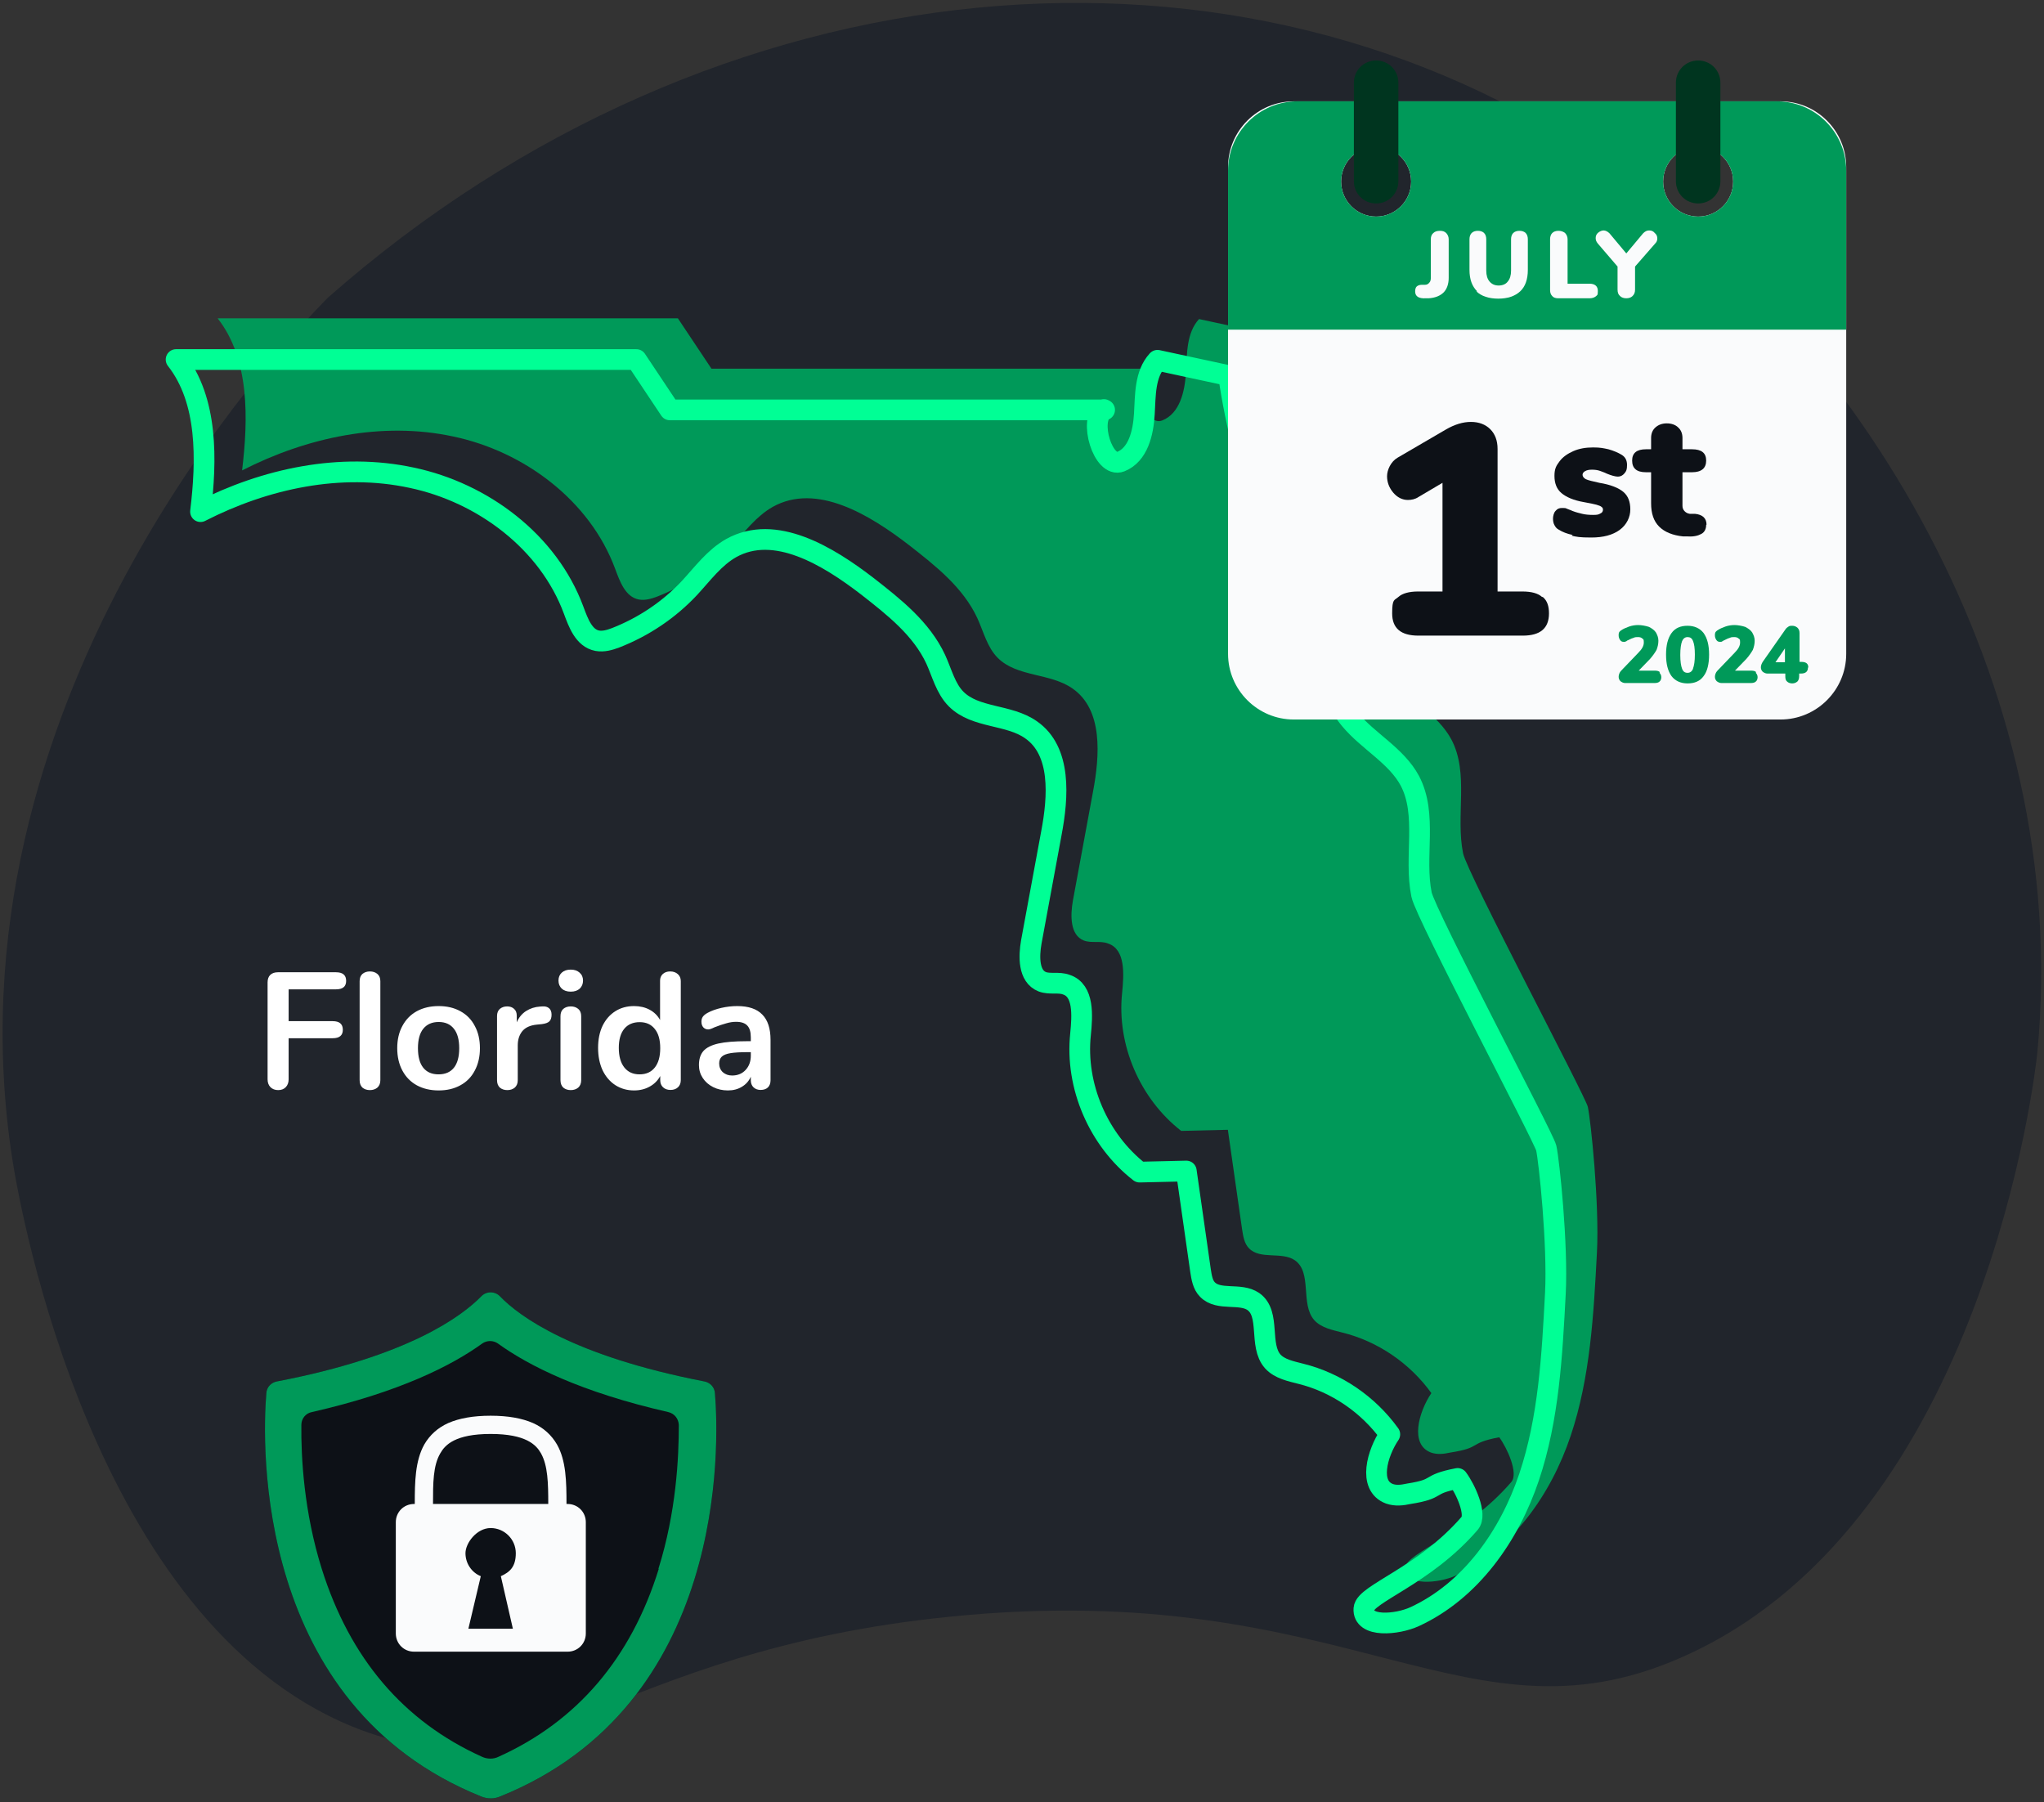 <svg width="296" height="261" viewBox="0 0 296 261" fill="none" xmlns="http://www.w3.org/2000/svg">
<rect x="0" y="0" width="296" height="261" fill="#333333" stroke="none"/>
<g clip-path="url(#clip0_3002_25320)">
<path d="M47.443 43.142C103.69 -6.45 180.005 -12.946 232.924 24.076C268.678 49.057 300.208 98.385 295.032 152.466C294.715 155.529 287.374 219.433 244.86 239.396C212.538 254.607 196.06 228.2 137.596 234.115C87.582 239.132 77.177 260.733 50.982 250.012C13.484 234.643 2.975 175.387 1.813 168.045C-8.539 101.923 40.208 50.536 47.443 43.142Z" fill="#21252C"/>
<path d="M103.531 201.74C103.478 200.895 102.845 200.209 102 200.05C82.934 196.353 75.17 190.597 72.424 187.745C71.685 186.953 70.417 186.953 69.678 187.745C66.879 190.597 59.168 196.406 40.102 200.05C39.257 200.209 38.623 200.895 38.571 201.74C37.937 209.24 36.881 246.949 69.678 260.152C70.576 260.522 71.579 260.522 72.424 260.152C105.274 246.949 104.165 209.24 103.531 201.74Z" fill="#0D1117"/>
<path d="M103.531 201.74C103.478 200.895 102.845 200.209 102 200.05C82.934 196.353 75.17 190.597 72.424 187.745C71.685 186.953 70.417 186.953 69.678 187.745C66.879 190.597 59.168 196.406 40.102 200.05C39.257 200.209 38.623 200.895 38.571 201.74C37.937 209.24 36.881 246.949 69.678 260.152C70.576 260.522 71.579 260.522 72.424 260.152C105.274 246.949 104.165 209.24 103.531 201.74ZM95.398 227.196C91.384 240.136 83.568 249.272 72.213 254.395C71.473 254.765 70.576 254.765 69.783 254.395C58.428 249.272 50.665 240.136 46.598 227.196C44.011 218.957 43.588 211.035 43.641 206.335C43.641 205.437 44.275 204.645 45.172 204.487C57.9 201.582 65.453 197.727 69.836 194.558C70.523 194.082 71.421 194.082 72.107 194.558C76.491 197.727 84.043 201.582 96.771 204.487C97.669 204.698 98.25 205.437 98.303 206.335C98.303 211.088 97.933 218.957 95.345 227.196H95.398Z" fill="#009959"/>
<path d="M82.142 217.796H82.036C82.036 214.574 81.983 211.511 80.663 209.187C79.871 207.814 78.709 206.758 77.177 206.071C75.593 205.385 73.586 205.015 71.051 205.015C68.516 205.015 66.509 205.385 64.925 206.071C63.393 206.758 62.231 207.814 61.439 209.187C60.119 211.564 60.066 214.574 60.066 217.796H59.96C58.481 217.796 57.319 218.958 57.319 220.436V236.544C57.319 238.023 58.481 239.185 59.96 239.185H82.195C83.673 239.185 84.835 238.023 84.835 236.544V220.436C84.835 218.958 83.673 217.796 82.195 217.796H82.142ZM74.22 235.858H67.829L69.625 228.253C68.305 227.725 67.407 226.404 67.407 224.926C67.407 223.447 69.044 221.281 71.051 221.281C73.058 221.281 74.695 222.919 74.695 224.926C74.695 226.932 73.797 227.672 72.53 228.253L74.272 235.858H74.22ZM62.706 217.796C62.706 214.785 62.706 212.25 63.763 210.455C64.449 209.24 65.928 207.656 71.051 207.656C76.174 207.656 77.653 209.24 78.339 210.455C79.343 212.25 79.395 214.785 79.395 217.796H62.706Z" fill="#FAFBFC"/>
<path d="M165.982 53.388H103.029L98.17 46.1H31.52C36.167 52.015 35.956 60.676 35.058 68.123C44.459 63.317 55.338 60.993 65.637 63.211C75.936 65.376 85.442 72.506 89.086 82.382C89.773 84.231 90.565 86.449 92.519 86.819C93.417 86.977 94.315 86.713 95.16 86.396C99.226 84.812 102.923 82.33 105.881 79.161C107.782 77.101 109.472 74.777 111.901 73.404C118.239 69.866 125.897 74.513 131.654 78.95C135.509 81.96 139.47 85.076 141.53 89.512C142.428 91.466 142.956 93.737 144.487 95.269C147.286 98.068 152.092 97.434 155.314 99.705C159.75 102.768 159.275 109.423 158.272 114.704C157.321 119.933 156.317 125.214 155.367 130.442C154.997 132.555 154.944 135.407 156.951 136.199C158.06 136.622 159.328 136.199 160.437 136.622C163.025 137.467 162.761 141.111 162.497 143.804C161.704 151.304 165.084 159.12 171.052 163.768C173.323 163.715 175.541 163.662 177.812 163.609C178.499 168.415 179.186 173.221 179.872 178.027C180.031 179.031 180.189 180.087 180.876 180.774C182.513 182.464 185.629 181.196 187.53 182.516C190.065 184.312 188.27 188.854 190.329 191.178C191.333 192.287 192.97 192.604 194.396 192.973C199.519 194.241 204.166 197.41 207.282 201.74C205.434 204.487 204.113 209.187 207.229 210.349C208.127 210.666 209.078 210.56 210.029 210.349C214.729 209.61 212.458 209.029 217.106 208.131C218.215 209.61 219.957 213.359 218.848 214.627C212.247 222.285 203.691 224.82 203.533 226.985C203.321 229.784 208.339 229.309 210.874 228.147C219.007 224.397 224.605 216.423 227.457 207.92C230.309 199.417 230.784 190.333 231.26 181.355C231.629 174.278 230.362 162.183 229.939 160.282C229.57 158.698 212.458 126.429 211.877 123.577C210.768 118.137 212.775 112.011 210.187 107.099C208.233 103.455 204.166 101.395 201.526 98.226C199.73 96.061 198.674 93.473 197.565 90.885C191.808 77.101 186.051 63.158 183.939 48.423C180.506 47.684 177.073 46.945 173.64 46.205C171.792 48.212 171.897 51.275 171.739 53.969C171.58 56.715 170.841 59.884 168.306 60.887C165.771 61.891 163.606 54.814 165.877 53.335L165.982 53.388Z" fill="#009959"/>
<path d="M159.963 59.357H97.009L92.15 52.068H25.5C30.148 57.983 29.936 66.645 29.038 74.091C38.439 69.285 49.319 66.962 59.617 69.18C69.916 71.345 79.422 78.475 83.067 88.351C83.753 90.2 84.545 92.418 86.499 92.787C87.397 92.946 88.295 92.682 89.14 92.365C93.207 90.781 96.904 88.298 99.861 85.129C101.762 83.07 103.452 80.746 105.882 79.373C112.219 75.834 119.877 80.482 125.634 84.918C129.489 87.929 133.45 91.045 135.51 95.481C136.408 97.435 136.936 99.706 138.468 101.238C141.267 104.037 146.073 103.403 149.294 105.674C153.731 108.737 153.255 115.392 152.252 120.673C151.301 125.901 150.298 131.183 149.347 136.411C148.978 138.524 148.925 141.376 150.932 142.168C152.041 142.59 153.308 142.168 154.417 142.59C157.005 143.435 156.741 147.08 156.477 149.773C155.685 157.272 159.065 165.089 165.033 169.736C167.304 169.684 169.522 169.631 171.793 169.578C172.479 174.384 173.166 179.19 173.853 183.996C174.011 185 174.17 186.056 174.856 186.742C176.493 188.432 179.609 187.165 181.511 188.485C184.046 190.281 182.25 194.823 184.31 197.147C185.313 198.256 186.95 198.573 188.376 198.942C193.499 200.21 198.147 203.379 201.263 207.709C199.414 210.456 198.094 215.156 201.21 216.318C202.108 216.635 203.058 216.529 204.009 216.318C208.709 215.578 206.438 214.997 211.086 214.1C212.195 215.578 213.938 219.328 212.829 220.596C206.227 228.254 197.671 230.789 197.513 232.954C197.302 235.753 202.319 235.278 204.854 234.116C212.987 230.366 218.586 222.391 221.437 213.888C224.289 205.385 224.765 196.302 225.24 187.323C225.61 180.246 224.342 168.152 223.92 166.251C223.55 164.666 206.438 132.397 205.858 129.546C204.748 124.106 206.755 117.979 204.167 113.068C202.213 109.424 198.147 107.364 195.506 104.195C193.71 102.03 192.654 99.442 191.545 96.854C185.788 83.07 180.032 69.127 177.919 54.392C174.486 53.653 171.054 52.913 167.621 52.174C165.772 54.181 165.878 57.244 165.719 59.938C165.561 62.684 164.822 65.853 162.287 66.856C159.751 67.859 157.586 60.783 159.857 59.304L159.963 59.357Z" stroke="#00FF95" stroke-width="3" stroke-linecap="round" stroke-linejoin="round"/>
<path d="M257.852 14.675H187.346C182.117 14.675 177.839 18.953 177.839 24.182V94.688C177.839 99.916 182.117 104.194 187.346 104.194H257.852C263.08 104.194 267.358 99.916 267.358 94.688V24.182C267.358 18.953 263.08 14.675 257.852 14.675ZM199.282 31.364C196.483 31.364 194.212 29.094 194.212 26.294C194.212 23.495 196.483 21.224 199.282 21.224C202.081 21.224 204.352 23.495 204.352 26.294C204.352 29.094 202.081 31.364 199.282 31.364ZM245.916 31.364C243.117 31.364 240.846 29.094 240.846 26.294C240.846 23.495 243.117 21.224 245.916 21.224C248.715 21.224 250.986 23.495 250.986 26.294C250.986 29.094 248.715 31.364 245.916 31.364Z" fill="#FAFBFC"/>
<path d="M257.324 14.675H187.874C182.329 14.675 177.839 19.165 177.839 24.71V47.737H267.358V24.71C267.358 19.165 262.869 14.675 257.324 14.675ZM199.282 31.364C196.483 31.364 194.212 29.094 194.212 26.294C194.212 23.495 196.483 21.224 199.282 21.224C202.081 21.224 204.352 23.495 204.352 26.294C204.352 29.094 202.081 31.364 199.282 31.364ZM245.916 31.364C243.117 31.364 240.846 29.094 240.846 26.294C240.846 23.495 243.117 21.224 245.916 21.224C248.715 21.224 250.986 23.495 250.986 26.294C250.986 29.094 248.715 31.364 245.916 31.364Z" fill="#009959"/>
<path d="M199.282 8.761C197.486 8.761 196.06 10.187 196.06 11.982V26.242C196.06 28.037 197.486 29.463 199.282 29.463C201.077 29.463 202.503 28.037 202.503 26.242V11.982C202.503 10.187 201.077 8.761 199.282 8.761Z" fill="#00351F"/>
<path d="M245.916 8.761C244.12 8.761 242.694 10.187 242.694 11.982V26.242C242.694 28.037 244.12 29.463 245.916 29.463C247.711 29.463 249.137 28.037 249.137 26.242V11.982C249.137 10.187 247.711 8.761 245.916 8.761Z" fill="#00351F"/>
<path d="M204.933 42.244C204.933 41.927 204.986 41.663 205.144 41.505C205.302 41.346 205.567 41.241 205.883 41.241H206.359C206.623 41.241 206.834 41.135 206.992 40.924C207.151 40.765 207.204 40.501 207.204 40.237V34.639C207.204 34.269 207.309 33.952 207.573 33.741C207.785 33.53 208.102 33.424 208.524 33.424C208.947 33.424 209.211 33.53 209.422 33.741C209.633 33.952 209.792 34.269 209.792 34.639V40.237C209.792 41.135 209.528 41.874 209.052 42.35C208.577 42.825 207.837 43.142 206.887 43.195H206.464C205.461 43.248 204.933 42.931 204.933 42.191V42.244Z" fill="#FAFBFC"/>
<path d="M213.911 42.191C213.172 41.452 212.802 40.449 212.802 39.075V34.639C212.802 34.269 212.907 33.952 213.119 33.741C213.33 33.53 213.647 33.424 214.017 33.424C214.386 33.424 214.703 33.53 214.914 33.741C215.126 33.952 215.231 34.269 215.231 34.639V39.181C215.231 39.867 215.39 40.396 215.707 40.765C216.023 41.135 216.446 41.346 217.027 41.346C217.608 41.346 218.083 41.135 218.347 40.765C218.664 40.396 218.823 39.867 218.823 39.181V34.639C218.823 34.269 218.928 33.952 219.139 33.741C219.351 33.53 219.668 33.424 220.037 33.424C220.407 33.424 220.724 33.53 220.935 33.741C221.146 33.952 221.252 34.269 221.252 34.639V39.075C221.252 40.449 220.882 41.505 220.143 42.191C219.404 42.878 218.347 43.248 216.974 43.248C215.601 43.248 214.492 42.878 213.805 42.191H213.911Z" fill="#FAFBFC"/>
<path d="M224.791 42.878C224.579 42.667 224.474 42.403 224.474 41.98V34.639C224.474 34.269 224.579 33.952 224.791 33.741C225.002 33.53 225.319 33.424 225.688 33.424C226.058 33.424 226.375 33.53 226.639 33.741C226.85 33.952 227.009 34.269 227.009 34.639V41.082H230.177C230.97 41.082 231.392 41.452 231.392 42.139C231.392 42.825 231.287 42.719 231.075 42.931C230.864 43.089 230.6 43.195 230.177 43.195H225.636C225.266 43.195 224.949 43.089 224.791 42.878Z" fill="#FAFBFC"/>
<path d="M238.839 33.372C239.156 33.372 239.42 33.477 239.631 33.741C239.895 33.953 240.001 34.217 240.001 34.533C240.001 34.85 239.895 35.062 239.684 35.273L236.779 38.6V41.927C236.779 42.35 236.674 42.614 236.409 42.878C236.198 43.089 235.881 43.195 235.512 43.195C235.142 43.195 234.825 43.089 234.614 42.878C234.35 42.667 234.244 42.35 234.244 41.927V38.6L231.392 35.273C231.181 35.009 231.075 34.797 231.075 34.481C231.075 34.164 231.181 33.9 231.445 33.688C231.709 33.477 231.973 33.372 232.237 33.372C232.501 33.372 232.818 33.53 233.082 33.794L235.512 36.699L237.941 33.794C238.205 33.53 238.469 33.372 238.786 33.372H238.839Z" fill="#FAFBFC"/>
<path d="M240.318 97.434C240.476 97.593 240.582 97.804 240.582 98.068C240.582 98.332 240.476 98.596 240.318 98.702C240.159 98.86 239.895 98.913 239.578 98.913H235.353C235.089 98.913 234.878 98.807 234.667 98.649C234.508 98.49 234.403 98.279 234.403 98.015C234.403 97.751 234.508 97.381 234.772 97.117L237.255 94.529C237.783 94.001 238.047 93.526 238.047 93.051C238.047 92.575 237.994 92.575 237.835 92.47C237.677 92.311 237.466 92.258 237.202 92.258C236.938 92.258 236.779 92.258 236.568 92.364C236.357 92.417 236.145 92.522 235.934 92.628L235.723 92.734C235.723 92.734 235.617 92.734 235.564 92.839C235.459 92.839 235.406 92.945 235.3 92.945C235.195 92.945 235.142 92.945 235.089 92.945C234.878 92.945 234.719 92.839 234.614 92.681C234.508 92.522 234.403 92.311 234.403 92.047C234.403 91.783 234.403 91.73 234.455 91.625C234.455 91.519 234.614 91.413 234.719 91.308C235.089 91.044 235.512 90.885 235.934 90.727C236.409 90.568 236.832 90.516 237.255 90.516C237.677 90.516 238.311 90.621 238.786 90.78C239.209 90.991 239.578 91.255 239.79 91.572C240.001 91.942 240.159 92.311 240.159 92.787C240.159 93.262 240.054 93.684 239.895 94.107C239.684 94.477 239.367 94.952 238.945 95.427L237.307 97.117H239.631C239.948 97.117 240.212 97.17 240.37 97.329L240.318 97.434Z" fill="#009959"/>
<path d="M242.061 97.909C241.532 97.17 241.268 96.166 241.268 94.793C241.268 93.42 241.532 92.417 242.061 91.677C242.589 90.938 243.381 90.621 244.384 90.621C245.388 90.621 246.18 90.991 246.708 91.677C247.236 92.417 247.5 93.42 247.5 94.793C247.5 96.166 247.236 97.223 246.708 97.909C246.18 98.649 245.388 98.966 244.384 98.966C243.381 98.966 242.589 98.596 242.061 97.909ZM245.176 96.8C245.335 96.378 245.441 95.744 245.441 94.793C245.441 93.843 245.335 93.209 245.176 92.839C245.018 92.417 244.754 92.258 244.384 92.258C244.015 92.258 243.751 92.47 243.592 92.839C243.434 93.262 243.328 93.895 243.328 94.846C243.328 95.797 243.434 96.431 243.592 96.853C243.751 97.276 244.015 97.434 244.384 97.434C244.754 97.434 245.018 97.223 245.176 96.853V96.8Z" fill="#009959"/>
<path d="M254.26 97.434C254.419 97.593 254.525 97.804 254.525 98.068C254.525 98.332 254.419 98.596 254.26 98.702C254.102 98.86 253.838 98.913 253.521 98.913H249.296C249.032 98.913 248.821 98.807 248.609 98.649C248.451 98.49 248.345 98.279 248.345 98.015C248.345 97.751 248.451 97.381 248.715 97.117L251.197 94.529C251.725 94.001 251.989 93.526 251.989 93.051C251.989 92.575 251.937 92.575 251.778 92.47C251.62 92.311 251.409 92.258 251.144 92.258C250.88 92.258 250.722 92.258 250.511 92.364C250.299 92.417 250.088 92.522 249.877 92.628L249.666 92.734C249.666 92.734 249.56 92.734 249.507 92.839C249.402 92.839 249.349 92.945 249.243 92.945C249.138 92.945 249.085 92.945 249.032 92.945C248.821 92.945 248.662 92.839 248.557 92.681C248.451 92.522 248.345 92.311 248.345 92.047C248.345 91.783 248.345 91.73 248.398 91.625C248.398 91.519 248.557 91.413 248.662 91.308C249.032 91.044 249.454 90.885 249.877 90.727C250.352 90.568 250.775 90.516 251.197 90.516C251.62 90.516 252.254 90.621 252.729 90.78C253.151 90.991 253.521 91.255 253.732 91.572C253.944 91.942 254.102 92.311 254.102 92.787C254.102 93.262 253.996 93.684 253.838 94.107C253.627 94.477 253.31 94.952 252.887 95.427L251.25 97.117H253.574C253.891 97.117 254.155 97.17 254.313 97.329L254.26 97.434Z" fill="#009959"/>
<path d="M261.813 96.695C261.813 97.223 261.496 97.54 260.809 97.54H260.545V97.909C260.545 98.279 260.44 98.543 260.281 98.701C260.07 98.86 259.859 98.966 259.542 98.966C259.225 98.966 258.961 98.86 258.802 98.701C258.591 98.543 258.538 98.279 258.538 97.909V97.54H255.95C255.686 97.54 255.475 97.434 255.264 97.276C255.105 97.117 255 96.906 255 96.642C255 96.378 255.105 96.114 255.264 95.85L258.591 91.096C258.697 90.938 258.855 90.832 259.014 90.727C259.172 90.621 259.33 90.621 259.542 90.621C259.859 90.621 260.07 90.727 260.281 90.885C260.492 91.096 260.598 91.308 260.598 91.677V95.85H260.862C261.549 95.85 261.865 96.114 261.865 96.642L261.813 96.695ZM258.485 95.902V93.895L257.112 95.902H258.485Z" fill="#009959"/>
<path d="M223.417 86.449C224.051 86.977 224.315 87.769 224.315 88.826C224.315 90.991 223.048 92.047 220.513 92.047H205.408C202.873 92.047 201.605 90.991 201.605 88.826C201.605 86.66 201.922 86.977 202.503 86.449C203.084 85.921 204.088 85.657 205.355 85.657H208.894V69.918L205.408 71.978C204.933 72.295 204.405 72.401 203.876 72.401C203.084 72.401 202.345 72.031 201.764 71.344C201.183 70.658 200.866 69.866 200.866 68.968C200.866 68.07 201.394 66.855 202.398 66.274L209.369 62.208C210.637 61.468 211.851 61.099 213.013 61.099C214.175 61.099 215.126 61.468 215.812 62.155C216.499 62.842 216.869 63.792 216.869 65.007V85.657H220.46C221.78 85.657 222.731 85.921 223.312 86.449H223.417Z" fill="#0D1117"/>
<path d="M227.748 77.471C226.956 77.312 226.269 77.048 225.688 76.678C225.477 76.573 225.266 76.362 225.107 76.045C224.949 75.781 224.896 75.411 224.896 75.094C224.896 74.777 225.002 74.249 225.266 73.985C225.53 73.668 225.794 73.562 226.217 73.562C226.639 73.562 226.692 73.562 226.903 73.668C227.114 73.774 227.378 73.826 227.695 73.985C228.223 74.196 228.699 74.302 229.121 74.407C229.544 74.513 230.072 74.566 230.706 74.566C231.339 74.566 231.498 74.513 231.762 74.355C232.026 74.249 232.132 74.038 232.132 73.826C232.132 73.615 232.079 73.51 231.92 73.404C231.815 73.298 231.551 73.193 231.181 73.087C230.811 72.981 230.23 72.876 229.385 72.717C227.854 72.453 226.798 71.978 226.111 71.397C225.424 70.816 225.107 69.971 225.107 68.915C225.107 67.859 225.372 67.436 225.847 66.802C226.322 66.169 227.009 65.693 227.854 65.323C228.699 64.954 229.649 64.795 230.706 64.795C231.762 64.795 232.184 64.901 232.924 65.059C233.663 65.271 234.297 65.535 234.825 65.852C235.353 66.169 235.617 66.644 235.617 67.33C235.617 68.017 235.512 68.228 235.248 68.545C234.984 68.862 234.667 69.02 234.297 69.02C233.927 69.02 233.346 68.862 232.713 68.598C232.29 68.387 231.92 68.281 231.656 68.175C231.339 68.07 230.97 68.017 230.547 68.017C230.125 68.017 229.808 68.07 229.544 68.228C229.333 68.334 229.174 68.545 229.174 68.756C229.174 68.968 229.333 69.232 229.649 69.39C229.966 69.549 230.653 69.707 231.604 69.918C233.241 70.182 234.403 70.658 235.089 71.239C235.776 71.82 236.093 72.665 236.093 73.774C236.093 74.883 235.565 75.992 234.561 76.731C233.558 77.471 232.184 77.84 230.442 77.84C228.699 77.84 228.329 77.735 227.59 77.576L227.748 77.471Z" fill="#0D1117"/>
<path d="M247.078 75.992C247.078 76.573 246.867 77.048 246.391 77.312C245.916 77.576 245.282 77.735 244.437 77.682H243.751C242.219 77.523 241.057 77.048 240.265 76.256C239.473 75.464 239.103 74.355 239.103 72.876V68.387H238.364C236.99 68.387 236.357 67.806 236.357 66.697C236.357 65.588 237.043 65.06 238.364 65.06H239.103V63.422C239.103 62.789 239.314 62.261 239.737 61.891C240.159 61.521 240.687 61.31 241.374 61.31C242.061 61.31 242.641 61.521 243.011 61.891C243.434 62.261 243.645 62.789 243.645 63.422V65.06H245.018C246.391 65.06 247.078 65.588 247.078 66.697C247.078 67.806 246.391 68.387 245.018 68.387H243.645V73.246C243.645 73.562 243.751 73.827 243.962 74.038C244.173 74.249 244.384 74.355 244.701 74.407H245.441C246.55 74.513 247.131 75.041 247.131 75.992H247.078Z" fill="#0D1117"/>
<path d="M40.286 157.861C39.822 157.861 39.446 157.717 39.158 157.429C38.886 157.141 38.75 156.765 38.75 156.301V142.261C38.75 141.797 38.878 141.437 39.134 141.181C39.406 140.925 39.774 140.797 40.238 140.797H48.662C49.638 140.797 50.126 141.213 50.126 142.045C50.126 142.861 49.638 143.269 48.662 143.269H41.798V147.877H48.182C49.158 147.877 49.646 148.293 49.646 149.125C49.646 149.941 49.158 150.349 48.182 150.349H41.798V156.301C41.798 156.765 41.662 157.141 41.39 157.429C41.118 157.717 40.75 157.861 40.286 157.861ZM53.568 157.861C53.136 157.861 52.776 157.741 52.487 157.501C52.215 157.245 52.08 156.885 52.08 156.421V142.093C52.08 141.629 52.215 141.277 52.487 141.037C52.776 140.797 53.136 140.677 53.568 140.677C53.999 140.677 54.359 140.797 54.648 141.037C54.935 141.277 55.08 141.629 55.08 142.093V156.421C55.08 156.885 54.935 157.245 54.648 157.501C54.359 157.741 53.999 157.861 53.568 157.861ZM63.525 157.909C62.325 157.909 61.269 157.661 60.357 157.165C59.461 156.669 58.765 155.957 58.269 155.029C57.773 154.101 57.525 153.021 57.525 151.789C57.525 150.557 57.773 149.485 58.269 148.573C58.765 147.645 59.461 146.933 60.357 146.437C61.269 145.941 62.325 145.693 63.525 145.693C64.725 145.693 65.773 145.941 66.669 146.437C67.581 146.933 68.277 147.645 68.757 148.573C69.253 149.485 69.501 150.557 69.501 151.789C69.501 153.021 69.253 154.101 68.757 155.029C68.277 155.957 67.581 156.669 66.669 157.165C65.773 157.661 64.725 157.909 63.525 157.909ZM63.501 155.581C64.477 155.581 65.221 155.261 65.733 154.621C66.245 153.981 66.501 153.037 66.501 151.789C66.501 150.557 66.245 149.621 65.733 148.981C65.221 148.325 64.485 147.997 63.525 147.997C62.565 147.997 61.821 148.325 61.293 148.981C60.781 149.621 60.525 150.557 60.525 151.789C60.525 153.037 60.781 153.981 61.293 154.621C61.805 155.261 62.541 155.581 63.501 155.581ZM78.53 145.741C78.946 145.709 79.274 145.797 79.514 146.005C79.754 146.213 79.874 146.525 79.874 146.941C79.874 147.373 79.77 147.693 79.562 147.901C79.354 148.109 78.978 148.245 78.434 148.309L77.714 148.381C76.77 148.477 76.074 148.797 75.626 149.341C75.194 149.885 74.978 150.565 74.978 151.381V156.421C74.978 156.885 74.834 157.245 74.546 157.501C74.258 157.741 73.898 157.861 73.466 157.861C73.034 157.861 72.674 157.741 72.386 157.501C72.114 157.245 71.978 156.885 71.978 156.421V147.133C71.978 146.685 72.114 146.341 72.386 146.101C72.674 145.861 73.026 145.741 73.442 145.741C73.858 145.741 74.194 145.861 74.45 146.101C74.706 146.325 74.834 146.653 74.834 147.085V148.045C75.138 147.341 75.586 146.797 76.178 146.413C76.786 146.029 77.458 145.813 78.194 145.765L78.53 145.741ZM82.653 157.861C82.222 157.861 81.862 157.741 81.573 157.501C81.302 157.245 81.165 156.885 81.165 156.421V147.157C81.165 146.693 81.302 146.341 81.573 146.101C81.862 145.861 82.222 145.741 82.653 145.741C83.085 145.741 83.445 145.861 83.734 146.101C84.022 146.341 84.165 146.693 84.165 147.157V156.421C84.165 156.885 84.022 157.245 83.734 157.501C83.445 157.741 83.085 157.861 82.653 157.861ZM82.653 143.605C82.109 143.605 81.677 143.461 81.358 143.173C81.037 142.869 80.877 142.477 80.877 141.997C80.877 141.517 81.037 141.133 81.358 140.845C81.677 140.557 82.109 140.413 82.653 140.413C83.181 140.413 83.606 140.557 83.925 140.845C84.261 141.133 84.43 141.517 84.43 141.997C84.43 142.477 84.269 142.869 83.95 143.173C83.629 143.461 83.198 143.605 82.653 143.605ZM97.051 140.677C97.499 140.677 97.867 140.805 98.155 141.061C98.443 141.317 98.587 141.653 98.587 142.069V156.421C98.587 156.853 98.451 157.197 98.179 157.453C97.907 157.709 97.547 157.837 97.099 157.837C96.651 157.837 96.291 157.709 96.019 157.453C95.747 157.197 95.611 156.853 95.611 156.421V155.821C95.259 156.477 94.747 156.989 94.075 157.357C93.419 157.725 92.667 157.909 91.819 157.909C90.811 157.909 89.907 157.653 89.107 157.141C88.323 156.629 87.707 155.909 87.259 154.981C86.827 154.037 86.611 152.957 86.611 151.741C86.611 150.525 86.827 149.461 87.259 148.549C87.707 147.637 88.323 146.933 89.107 146.437C89.891 145.941 90.795 145.693 91.819 145.693C92.667 145.693 93.419 145.869 94.075 146.221C94.731 146.573 95.235 147.069 95.587 147.709V142.021C95.587 141.621 95.715 141.301 95.971 141.061C96.243 140.805 96.603 140.677 97.051 140.677ZM92.611 155.581C93.571 155.581 94.307 155.253 94.819 154.597C95.347 153.941 95.611 153.005 95.611 151.789C95.611 150.573 95.347 149.645 94.819 149.005C94.307 148.349 93.579 148.021 92.635 148.021C91.675 148.021 90.931 148.341 90.403 148.981C89.875 149.621 89.611 150.541 89.611 151.741C89.611 152.957 89.875 153.901 90.403 154.573C90.931 155.245 91.667 155.581 92.611 155.581ZM106.761 145.693C108.393 145.693 109.601 146.101 110.385 146.917C111.185 147.717 111.585 148.941 111.585 150.589V156.445C111.585 156.877 111.457 157.221 111.201 157.477C110.945 157.717 110.593 157.837 110.145 157.837C109.729 157.837 109.385 157.709 109.113 157.453C108.857 157.197 108.729 156.861 108.729 156.445V155.917C108.457 156.541 108.025 157.029 107.433 157.381C106.857 157.733 106.185 157.909 105.417 157.909C104.633 157.909 103.921 157.749 103.281 157.429C102.641 157.109 102.137 156.669 101.769 156.109C101.401 155.549 101.217 154.925 101.217 154.237C101.217 153.373 101.433 152.693 101.865 152.197C102.313 151.701 103.033 151.341 104.025 151.117C105.017 150.893 106.385 150.781 108.129 150.781H108.729V150.229C108.729 149.445 108.561 148.877 108.225 148.525C107.889 148.157 107.345 147.973 106.593 147.973C106.129 147.973 105.657 148.045 105.177 148.189C104.697 148.317 104.129 148.509 103.473 148.765C103.057 148.973 102.753 149.077 102.561 149.077C102.273 149.077 102.033 148.973 101.841 148.765C101.665 148.557 101.577 148.285 101.577 147.949C101.577 147.677 101.641 147.445 101.769 147.253C101.913 147.045 102.145 146.853 102.465 146.677C103.025 146.373 103.689 146.133 104.457 145.957C105.241 145.781 106.009 145.693 106.761 145.693ZM106.017 155.749C106.817 155.749 107.465 155.485 107.961 154.957C108.473 154.413 108.729 153.717 108.729 152.869V152.365H108.297C107.225 152.365 106.393 152.413 105.801 152.509C105.209 152.605 104.785 152.773 104.529 153.013C104.273 153.253 104.145 153.581 104.145 153.997C104.145 154.509 104.321 154.933 104.673 155.269C105.041 155.589 105.489 155.749 106.017 155.749Z" fill="white"/>
</g>
<defs>
<clipPath id="clip0_3002_25320">
<rect width="295.227" height="260" fill="white" transform="translate(0.387 0.416)"/>
</clipPath>
</defs>
</svg>
